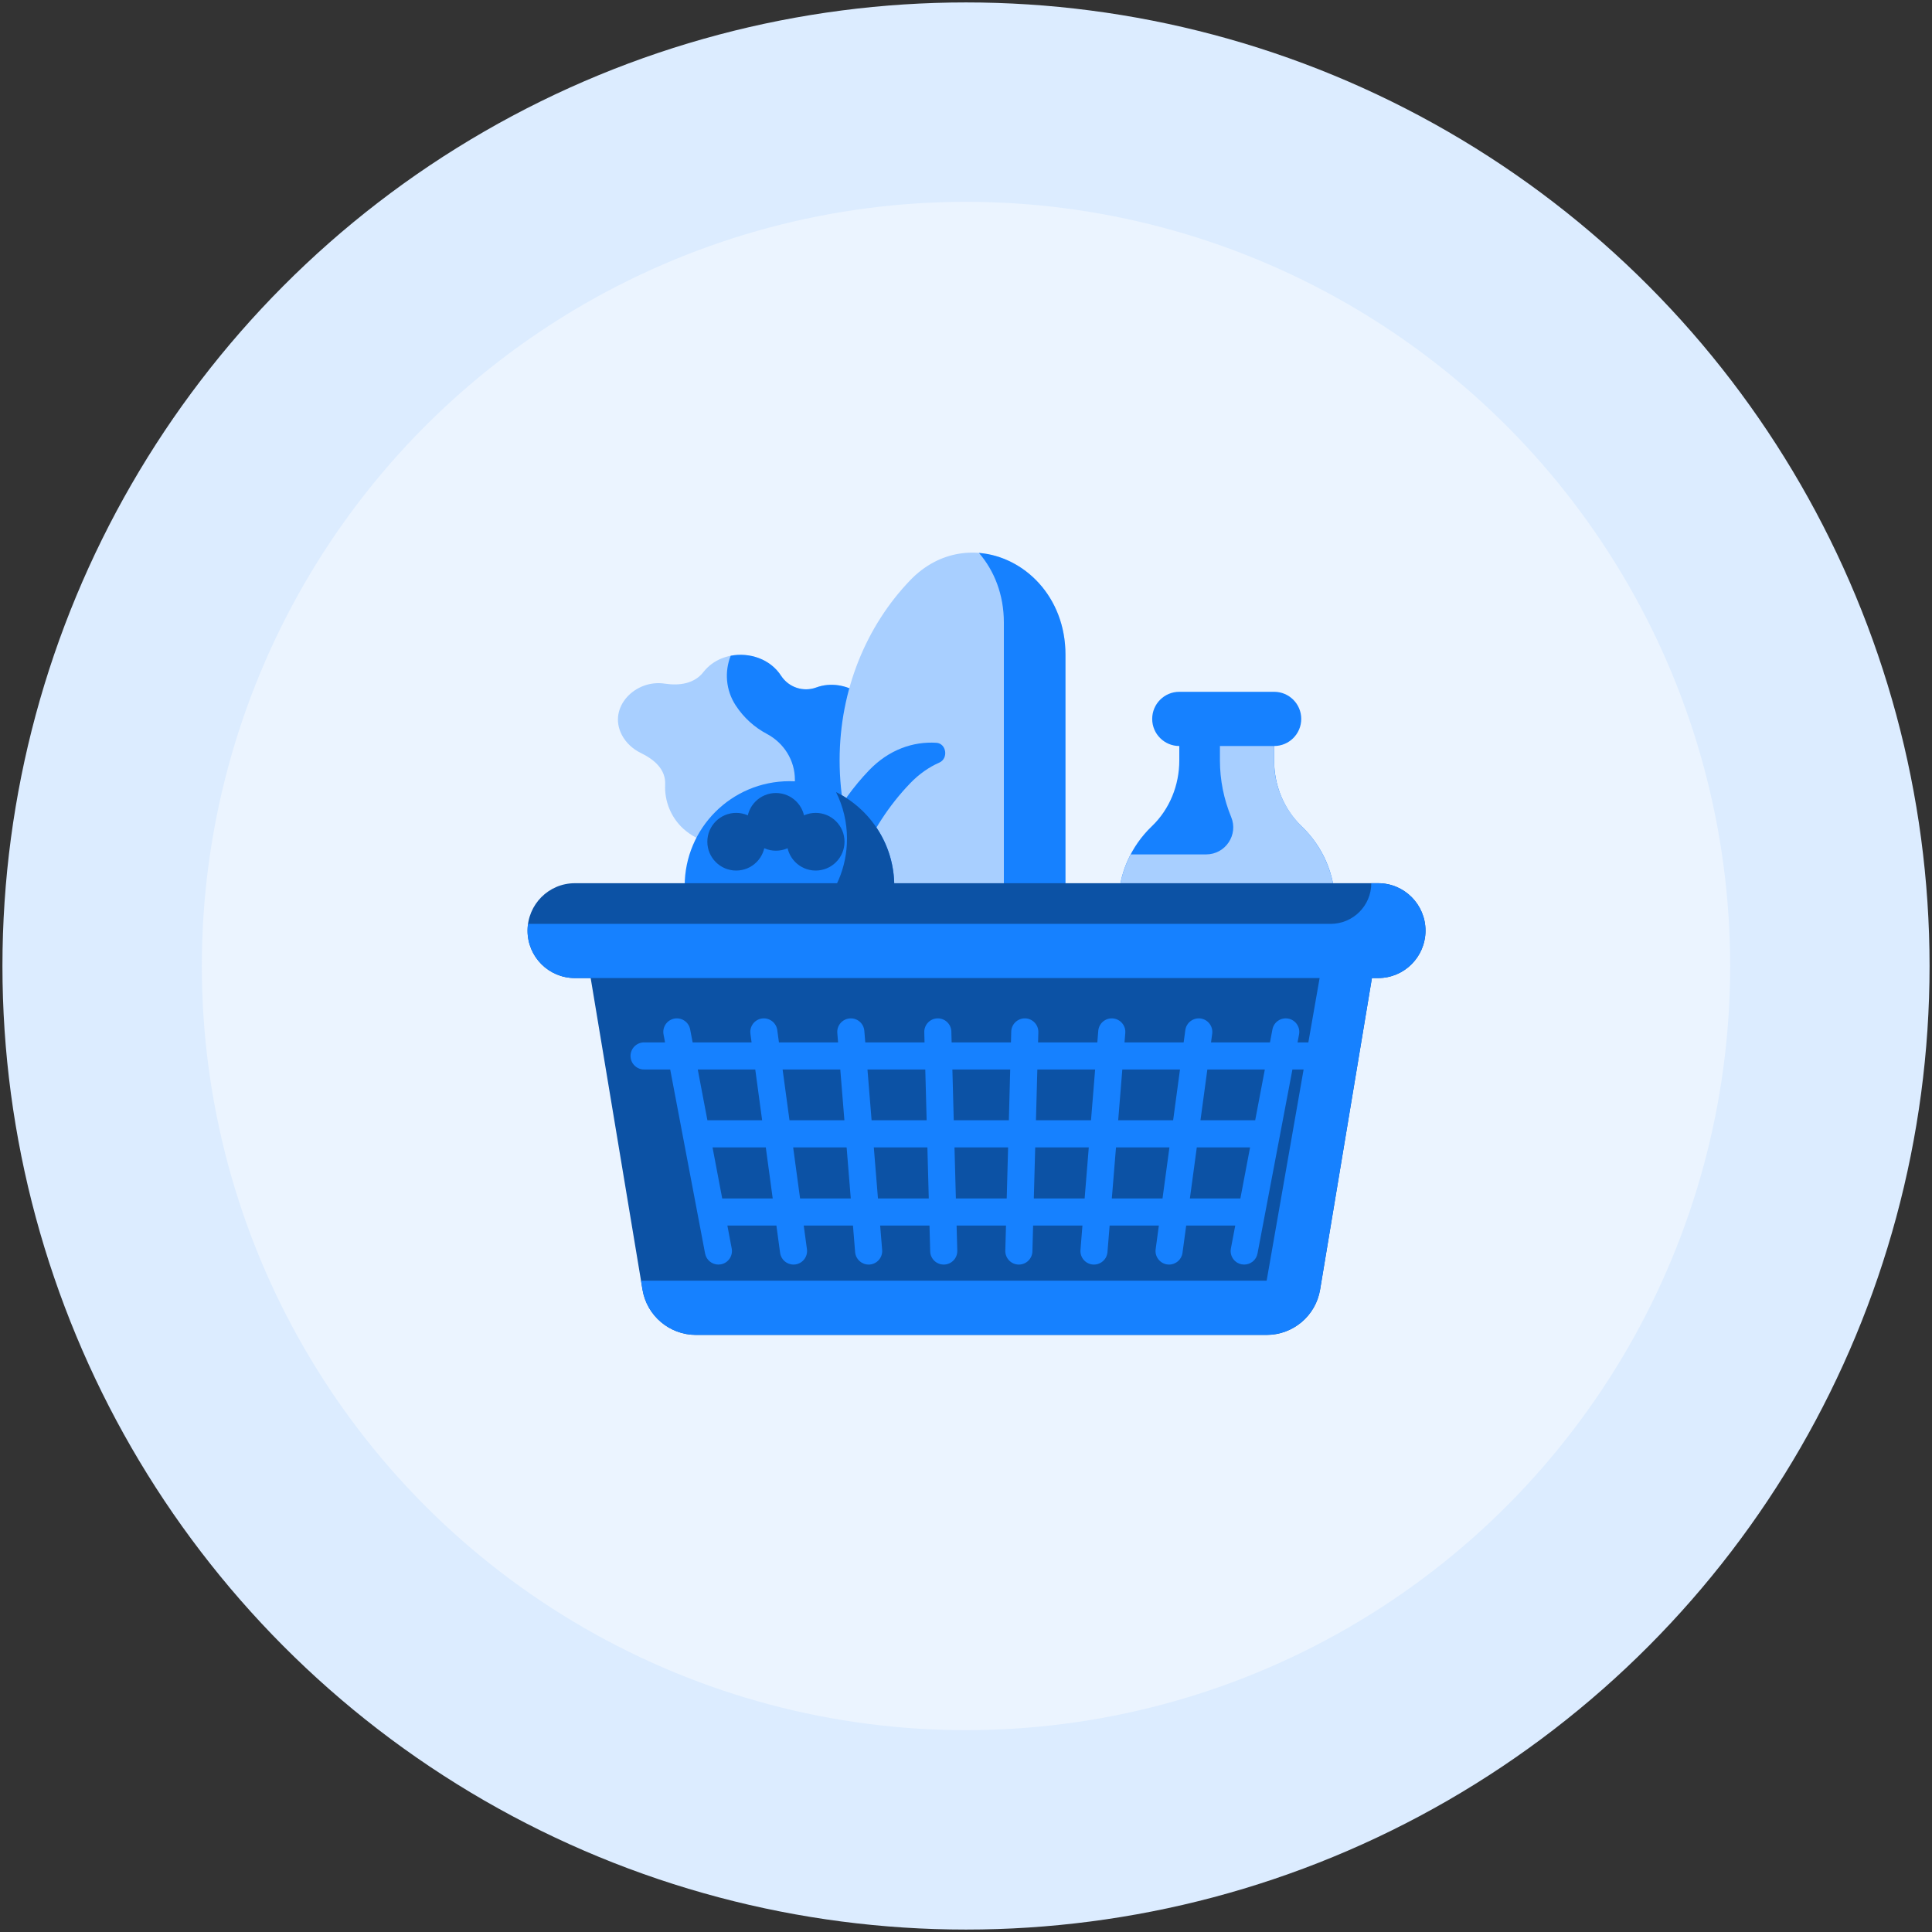 <?xml version="1.0" encoding="UTF-8"?>
<svg width="67px" height="67px" viewBox="0 0 67 67" version="1.1" xmlns="http://www.w3.org/2000/svg" xmlns:xlink="http://www.w3.org/1999/xlink">
    <rect x="0" y="0" width="67" height="67" fill="#333333" stroke="none"/>
    <title>D32E4433-44A3-4AC2-9CDC-A63A742B3649</title>
    <g id="Page-1" stroke="none" stroke-width="1" fill="none" fill-rule="evenodd">
        <g id="royo-dispatch" transform="translate(-1051, -2456)">
            <g id="Group-65" transform="translate(1058, 2463)">
                <circle id="Oval-Copy-35" stroke="#DCECFF" stroke-width="6.915" fill="#EBF4FF" cx="26.5" cy="26.5" r="29.958"></circle>
                <g id="3306079" transform="translate(11.295, 12.165)" fill-rule="nonzero">
                    <g id="Group" transform="translate(3.135, 0)">
                        <g transform="translate(0, 3.543)" id="Path">
                            <path d="M10.013,3.508 C9.575,3.457 9.173,3.096 9.126,2.582 C9.044,1.516 7.861,0.768 6.875,1.134 C6.438,1.295 5.928,1.141 5.657,0.726 C5.066,-0.188 3.626,-0.246 2.969,0.592 C2.657,1 2.137,1.078 1.63,1.001 C0.6,0.838 -0.362,1.824 0.134,2.776 C0.278,3.057 0.525,3.274 0.791,3.403 C1.263,3.633 1.664,3.976 1.637,4.505 C1.61,5.07 1.837,5.639 2.266,6.031 C2.856,6.554 3.24,6.427 3.498,6.701 L11.514,6.701 C11.332,6.443 11.277,6.107 11.393,5.79 C11.765,4.761 11.029,3.639 10.013,3.508 Z" fill="#A8CFFF"></path>
                            <path d="M10.013,3.508 C9.575,3.457 9.173,3.096 9.126,2.582 C9.044,1.516 7.861,0.768 6.875,1.134 C6.438,1.295 5.928,1.141 5.657,0.726 C5.279,0.142 4.555,-0.092 3.91,0.033 C3.693,0.581 3.736,1.222 4.082,1.753 C4.362,2.182 4.736,2.516 5.161,2.741 C5.754,3.055 6.136,3.658 6.136,4.329 L6.136,6.701 L9.749,6.701 L11.514,6.701 C11.332,6.443 11.277,6.107 11.393,5.79 C11.765,4.761 11.029,3.639 10.013,3.508 Z" fill="#1681FF"></path>
                        </g>
                        <g transform="translate(7.687, 0)" id="Path">
                            <path d="M2.445,0.96 C0.939,2.528 0,4.746 0,7.205 C0,8.46 0.245,9.651 0.684,10.726 C0.31,11.64 0.078,12.64 0.017,13.69 L7.832,13.69 L7.832,3.536 C7.832,0.46 4.476,-1.157 2.445,0.96 Z" fill="#A8CFFF"></path>
                            <g transform="translate(0.152, 0.01)" fill="#1681FF">
                                <path d="M4.68,0 C5.206,0.61 5.544,1.438 5.544,2.414 L5.544,13.681 L7.68,13.681 L7.68,3.527 C7.68,1.514 6.243,0.126 4.68,0 Z"></path>
                                <path d="M0.393,10.353 C0.391,10.349 0.39,10.345 0.389,10.341 C0.229,9.895 0.102,9.43 0.012,8.951 C-0.023,8.768 0.019,8.576 0.125,8.43 C0.354,8.114 0.602,7.816 0.869,7.538 C1.556,6.823 2.394,6.534 3.202,6.584 C3.553,6.606 3.63,7.129 3.304,7.272 C2.947,7.429 2.604,7.666 2.293,7.99 C1.555,8.758 0.954,9.683 0.532,10.715 C0.484,10.596 0.437,10.475 0.393,10.353 Z"></path>
                            </g>
                        </g>
                        <g transform="translate(2.314, 7.926)">
                            <circle id="Oval" fill="#1681FF" cx="3.634" cy="3.634" r="3.634"></circle>
                            <g transform="translate(0.379, 0.379)" fill="#0C52A5">
                                <path d="M4.871,0 C5.113,0.487 5.25,1.035 5.25,1.616 C5.25,3.623 3.623,5.25 1.616,5.25 C1.035,5.25 0.487,5.113 0,4.871 C0.595,6.067 1.829,6.889 3.255,6.889 C5.262,6.889 6.889,5.262 6.889,3.255 C6.889,1.829 6.067,0.595 4.871,0 Z" id="Path"></path>
                                <circle id="Oval" cx="1.407" cy="1.72" r="1"></circle>
                                <circle id="Oval" cx="2.785" cy="1.031" r="1"></circle>
                                <circle id="Oval" cx="4.164" cy="1.72" r="1"></circle>
                            </g>
                        </g>
                        <g transform="translate(17.352, 4.826)" id="Path">
                            <path d="M5.404,2.379 L5.404,0.94 L2.115,0.94 L2.115,2.379 C2.115,3.238 1.781,4.071 1.161,4.664 C0.446,5.348 0,6.312 0,7.381 L0,9.398 L7.519,9.398 L7.519,7.381 C7.519,6.312 7.073,5.348 6.357,4.664 C5.737,4.071 5.404,3.238 5.404,2.379 Z" fill="#1681FF"></path>
                            <path d="M6.381,4.686 C5.767,4.089 5.404,3.281 5.404,2.424 L5.404,0.94 L3.524,0.94 L3.524,2.379 C3.524,3.061 3.66,3.728 3.914,4.342 C4.17,4.96 3.714,5.639 3.046,5.639 L0.428,5.639 C0.155,6.16 0,6.752 0,7.381 L0,9.398 L7.519,9.398 L7.519,7.381 C7.519,6.752 7.363,6.16 7.09,5.639 C6.904,5.285 6.665,4.963 6.381,4.686 Z" fill="#A8CFFF"></path>
                            <path d="M5.404,1.88 L2.115,1.88 C1.596,1.88 1.175,1.459 1.175,0.94 C1.175,0.421 1.596,0 2.115,0 L5.404,0 C5.923,0 6.344,0.421 6.344,0.94 C6.344,1.459 5.923,1.88 5.404,1.88 Z" fill="#1681FF"></path>
                        </g>
                    </g>
                    <g id="Group" transform="translate(0, 11.464)">
                        <path d="M1.64,0 C0.734,0 0,0.736 0,1.645 C0,2.553 0.734,3.289 1.64,3.289 L2.189,3.289 L3.986,14.093 C4.137,14.999 4.921,15.664 5.84,15.664 L25.631,15.664 C26.55,15.664 27.334,14.999 27.485,14.093 L29.282,3.289 L29.5,3.289 C30.405,3.289 31.14,2.553 31.14,1.645 C31.14,0.736 30.405,0 29.5,0 L1.64,0 Z" id="Path" fill="#0C52A5"></path>
                        <g fill="#1681FF">
                            <path d="M29.5,3.289 L29.282,3.289 L27.485,14.093 C27.334,14.999 26.55,15.664 25.631,15.664 L5.84,15.664 C4.921,15.664 4.137,14.999 3.986,14.093 L3.935,13.784 L25.631,13.784 L27.468,3.289 L1.64,3.289 C0.734,3.289 0,2.553 0,1.645 C0,1.565 0.006,1.487 0.017,1.41 L27.85,1.41 C28.629,1.41 29.26,0.779 29.26,0 L29.5,0 C30.405,0 31.14,0.736 31.14,1.645 C31.14,2.553 31.14,1.645 31.138,1.693 C31.113,2.579 30.389,3.289 29.5,3.289 Z" id="Path"></path>
                            <path d="M27.412,5.52 L26.703,5.52 L26.755,5.244 C26.803,4.989 26.636,4.744 26.381,4.695 C26.126,4.647 25.88,4.814 25.832,5.069 L25.746,5.52 L23.702,5.52 L23.743,5.22 C23.777,4.963 23.597,4.726 23.34,4.691 C23.083,4.657 22.846,4.837 22.811,5.094 L22.753,5.52 L20.702,5.52 L20.729,5.195 C20.75,4.936 20.557,4.71 20.298,4.689 C20.039,4.668 19.813,4.86 19.792,5.119 L19.759,5.52 L17.704,5.52 L17.714,5.17 C17.721,4.91 17.516,4.694 17.257,4.687 C16.998,4.681 16.781,4.885 16.774,5.144 L16.764,5.52 L14.707,5.52 L14.697,5.144 C14.69,4.885 14.476,4.681 14.215,4.687 C13.955,4.694 13.751,4.91 13.758,5.17 L13.767,5.52 L11.712,5.52 L11.679,5.119 C11.658,4.86 11.432,4.668 11.173,4.689 C10.914,4.71 10.721,4.936 10.742,5.195 L10.769,5.52 L8.718,5.52 L8.66,5.094 C8.625,4.837 8.388,4.657 8.131,4.691 C7.874,4.726 7.694,4.963 7.729,5.22 L7.769,5.52 L5.725,5.52 L5.639,5.069 C5.591,4.814 5.345,4.648 5.09,4.695 C4.835,4.744 4.668,4.989 4.716,5.244 L4.768,5.52 L4.041,5.52 C3.782,5.52 3.571,5.731 3.571,5.99 C3.571,6.25 3.782,6.46 4.041,6.46 L4.947,6.46 L6.157,12.843 C6.2,13.068 6.397,13.225 6.618,13.225 C6.647,13.225 6.676,13.222 6.706,13.217 C6.961,13.168 7.128,12.923 7.08,12.668 L6.93,11.873 L8.63,11.873 L8.758,12.818 C8.79,13.054 8.991,13.225 9.223,13.225 C9.244,13.225 9.265,13.224 9.286,13.221 C9.544,13.186 9.724,12.949 9.689,12.692 L9.578,11.873 L11.285,11.873 L11.36,12.793 C11.38,13.039 11.585,13.225 11.828,13.225 C11.84,13.225 11.853,13.225 11.866,13.224 C12.125,13.203 12.318,12.976 12.297,12.717 L12.228,11.873 L13.939,11.873 L13.963,12.768 C13.97,13.023 14.179,13.225 14.433,13.225 C14.437,13.225 14.442,13.225 14.446,13.225 C14.705,13.218 14.91,13.002 14.903,12.742 L14.879,11.873 L16.592,11.873 L16.568,12.742 C16.561,13.002 16.766,13.218 17.025,13.225 C17.03,13.225 17.034,13.225 17.038,13.225 C17.292,13.225 17.501,13.023 17.508,12.768 L17.532,11.873 L19.243,11.873 L19.175,12.717 C19.154,12.976 19.346,13.203 19.605,13.224 C19.618,13.225 19.631,13.225 19.643,13.225 C19.886,13.225 20.091,13.039 20.111,12.793 L20.186,11.873 L21.893,11.873 L21.782,12.692 C21.747,12.949 21.927,13.186 22.185,13.221 C22.206,13.224 22.227,13.225 22.248,13.225 C22.48,13.225 22.682,13.054 22.713,12.818 L22.841,11.873 L24.542,11.873 L24.391,12.668 C24.343,12.923 24.51,13.168 24.765,13.217 C24.795,13.222 24.824,13.225 24.853,13.225 C25.074,13.225 25.272,13.068 25.314,12.843 L26.525,6.46 L27.412,6.46 C27.671,6.46 27.882,6.25 27.882,5.99 C27.882,5.731 27.671,5.52 27.412,5.52 Z M22.626,6.46 L22.388,8.221 L20.483,8.221 L20.626,6.46 L22.626,6.46 Z M19.683,6.46 L19.54,8.221 L17.631,8.221 L17.679,6.46 L19.683,6.46 Z M16.738,6.46 L16.691,8.221 L14.78,8.221 L14.733,6.46 L16.738,6.46 Z M13.793,6.46 L13.84,8.221 L11.931,8.221 L11.788,6.46 L13.793,6.46 Z M10.845,6.46 L10.988,8.221 L9.084,8.221 L8.845,6.46 L10.845,6.46 Z M7.897,6.46 L8.135,8.221 L6.237,8.221 L5.903,6.46 L7.897,6.46 Z M6.751,10.933 L6.415,9.161 L8.262,9.161 L8.502,10.933 L6.751,10.933 Z M9.451,10.933 L9.211,9.161 L11.065,9.161 L11.209,10.933 L9.451,10.933 Z M12.152,10.933 L12.008,9.161 L13.866,9.161 L13.914,10.933 L12.152,10.933 Z M14.854,10.933 L14.806,9.161 L16.665,9.161 L16.617,10.933 L14.854,10.933 Z M17.557,10.933 L17.605,9.161 L19.463,9.161 L19.319,10.933 L17.557,10.933 Z M20.262,10.933 L20.407,9.161 L22.26,9.161 L22.02,10.933 L20.262,10.933 Z M22.969,10.933 L23.209,9.161 L25.056,9.161 L24.72,10.933 L22.969,10.933 Z M25.234,8.221 L23.336,8.221 L23.575,6.46 L25.568,6.46 L25.234,8.221 Z" id="Shape"></path>
                        </g>
                    </g>
                </g>
            </g>
        </g>
    </g>
</svg>